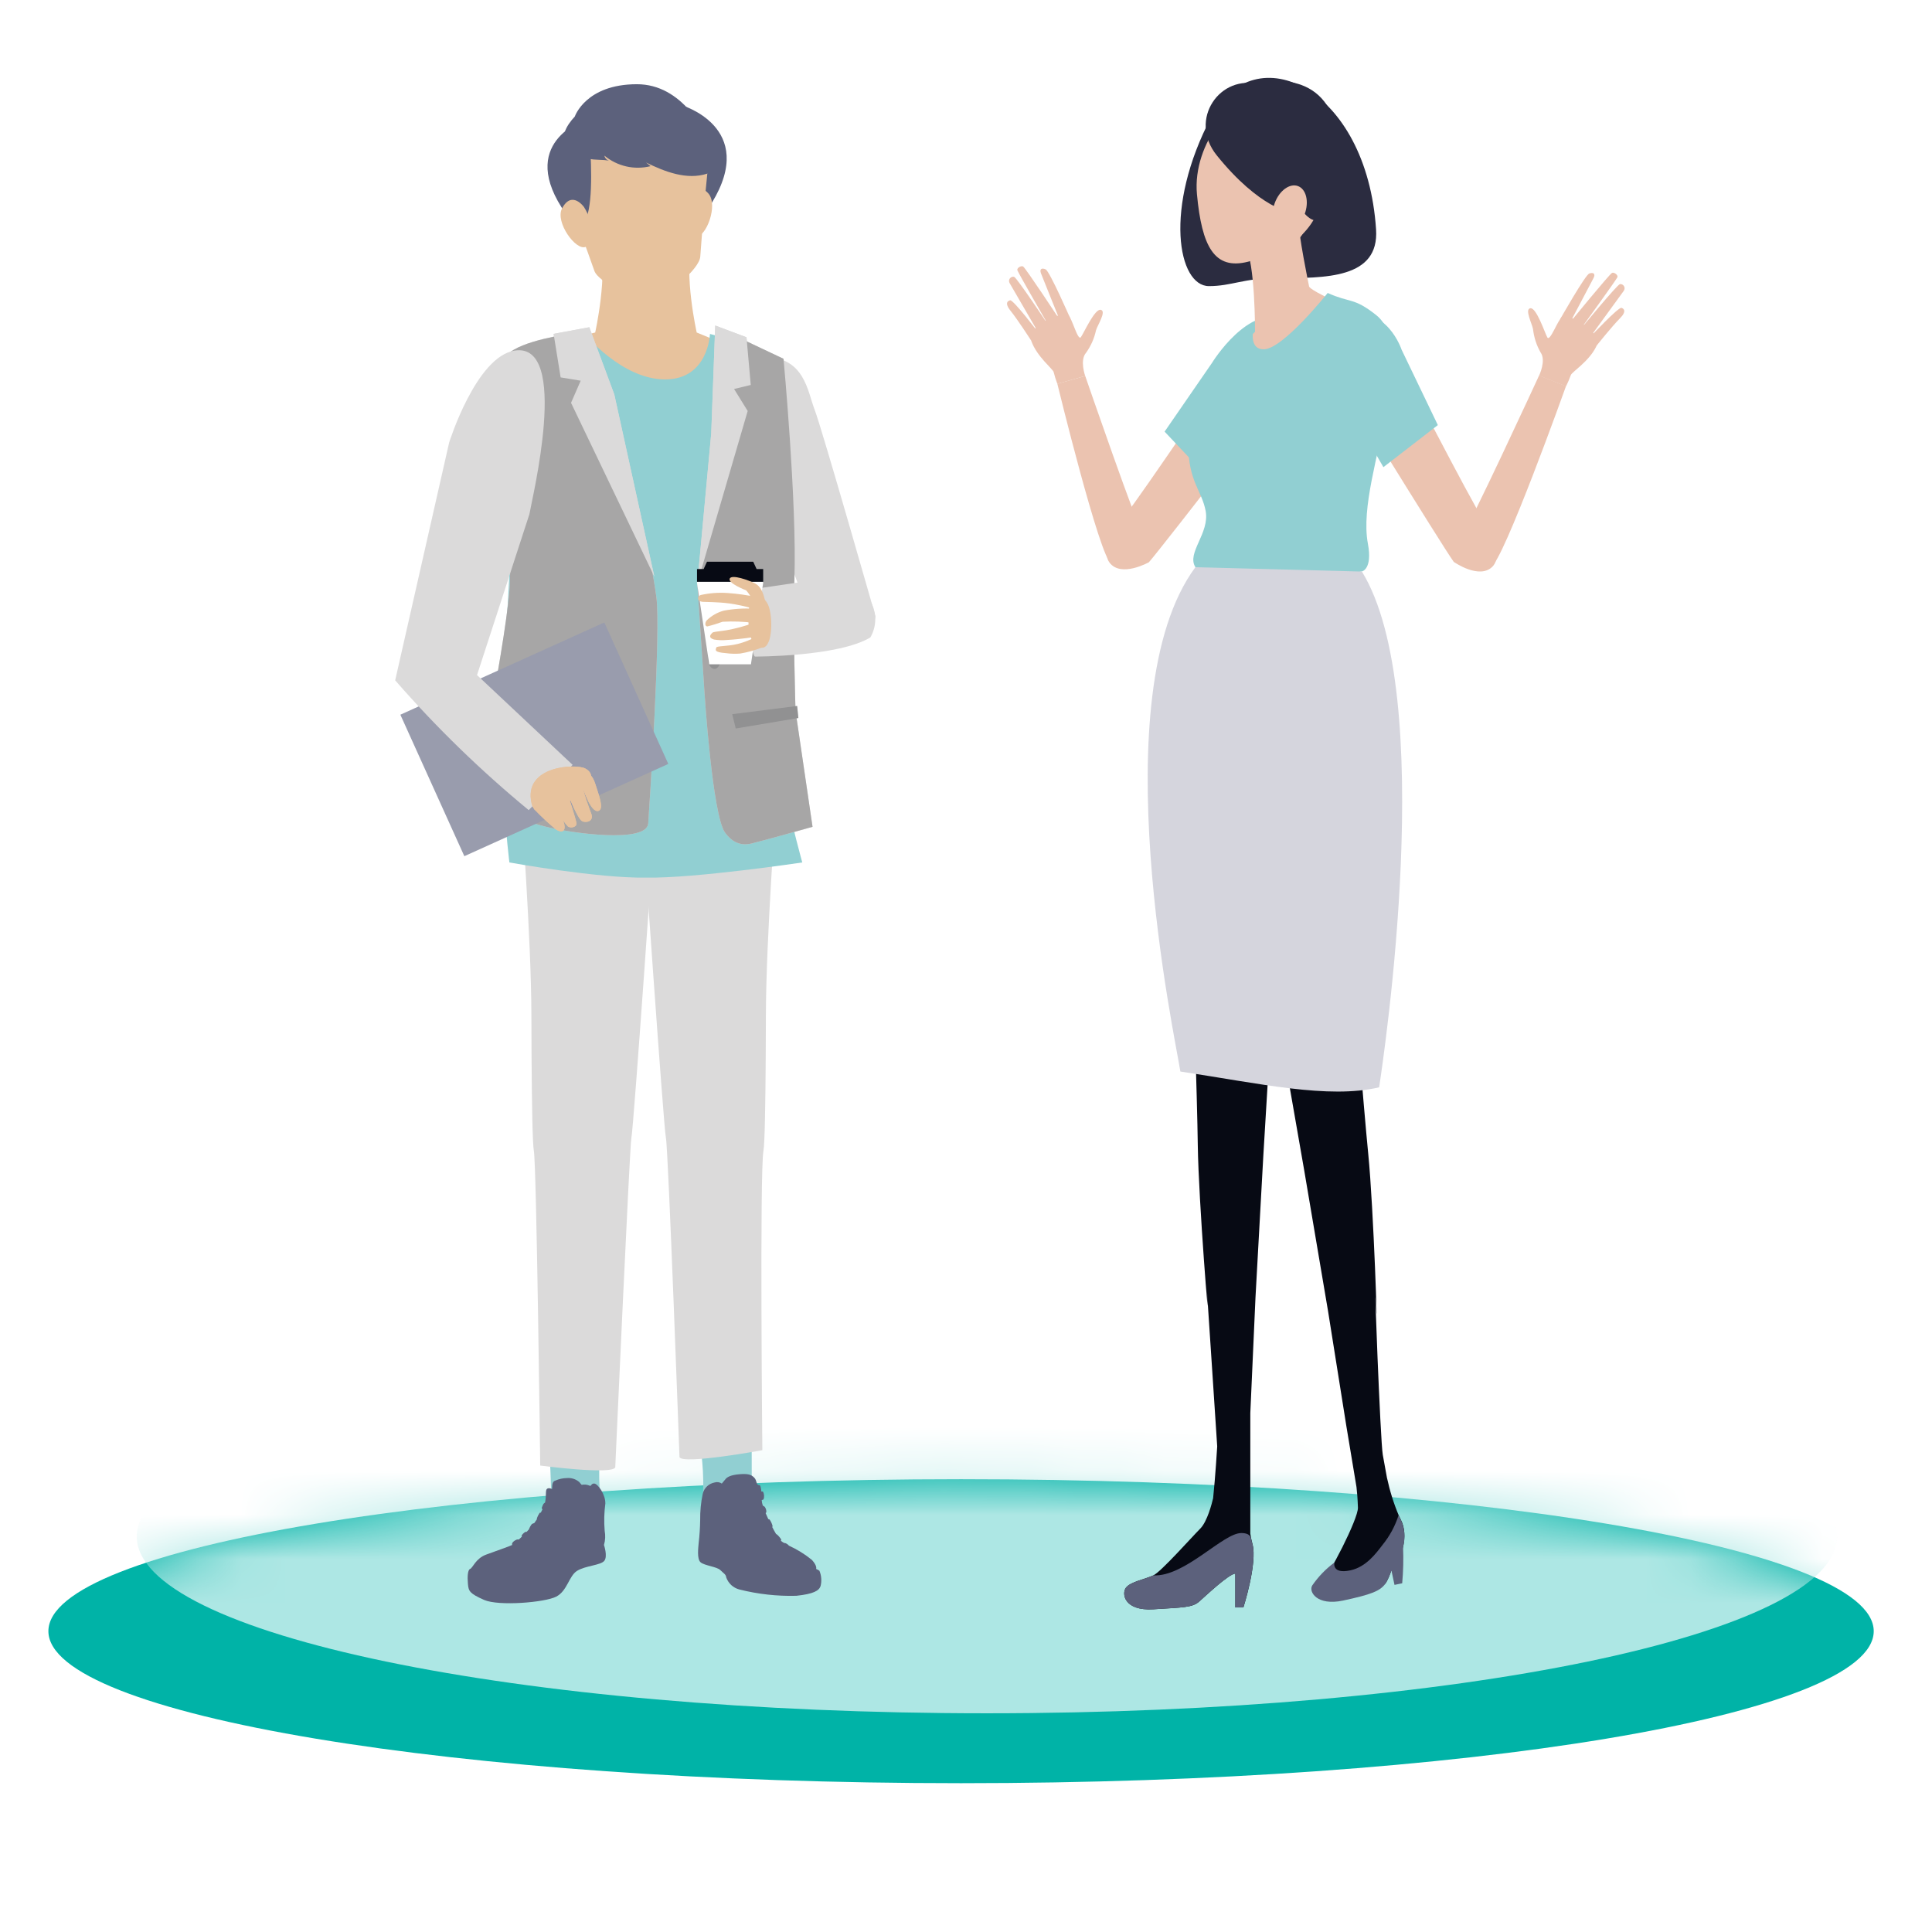 <svg width="44" height="44" viewBox="0 0 44 44" fill="none" xmlns="http://www.w3.org/2000/svg">
<rect width="44" height="44" fill="white"/>
<path d="M21.887 40.611C33.367 40.611 42.673 39.061 42.673 37.149C42.673 35.237 33.367 33.688 21.887 33.688C10.408 33.688 1.102 35.237 1.102 37.149C1.102 39.061 10.408 40.611 21.887 40.611Z" fill="#00B3A7"/>
<mask id="mask0_2752_35720" style="mask-type:luminance" maskUnits="userSpaceOnUse" x="1" y="33" width="42" height="8">
<path d="M21.887 40.615C33.366 40.615 42.672 39.065 42.672 37.153C42.672 35.241 33.366 33.691 21.887 33.691C10.407 33.691 1.101 35.241 1.101 37.153C1.101 39.065 10.407 40.615 21.887 40.615Z" fill="white"/>
</mask>
<g mask="url(#mask0_2752_35720)">
<path d="M22.476 39.019C33.17 39.019 41.839 37.216 41.839 34.992C41.839 32.768 33.17 30.965 22.476 30.965C11.783 30.965 3.114 32.768 3.114 34.992C3.114 37.216 11.783 39.019 22.476 39.019Z" fill="#ADE7E4"/>
</g>
<path d="M24.37 7.241C24.37 7.241 23.904 6.175 23.814 6.135C23.724 6.094 23.669 6.127 23.709 6.229C23.748 6.331 24.129 7.274 24.129 7.274C24.129 7.274 23.369 6.121 23.303 6.071C23.265 6.041 23.154 6.098 23.17 6.155C23.187 6.212 23.875 7.404 23.875 7.404C23.875 7.404 23.163 6.329 23.095 6.304C23.077 6.3 23.058 6.302 23.041 6.309C23.024 6.315 23.009 6.327 22.998 6.342C22.987 6.357 22.981 6.374 22.98 6.393C22.979 6.411 22.983 6.429 22.992 6.445C23.04 6.529 23.644 7.569 23.644 7.569C23.644 7.569 23.077 6.823 23.006 6.839C22.962 6.848 22.864 6.893 23.017 7.081C23.169 7.268 23.482 7.752 23.482 7.752L24.37 7.241Z" fill="#EBC3B0"/>
<path d="M24.715 8.563C24.715 8.563 24.584 8.201 24.736 8.032C24.844 7.88 24.921 7.708 24.96 7.525C24.991 7.411 25.206 7.089 25.07 7.056C24.934 7.023 24.691 7.571 24.618 7.676C24.546 7.782 24.419 7.24 24.32 7.165C24.221 7.09 23.359 7.41 23.488 7.768C23.616 8.126 23.986 8.408 23.997 8.476C24.019 8.566 24.047 8.655 24.08 8.741L24.715 8.563Z" fill="#EBC3B0"/>
<path d="M25.658 11.686C25.802 11.56 28.546 7.503 28.546 7.503C28.546 7.503 28.905 6.698 29.631 6.964C30.358 7.231 29.967 7.928 29.967 7.928C29.967 7.928 26.475 12.456 26.165 12.805C26.165 12.805 25.534 13.159 25.271 12.816C25.008 12.473 25.658 11.686 25.658 11.686Z" fill="#EBC3B0"/>
<path d="M26.048 12.203C25.945 12.129 24.715 8.562 24.715 8.562L24.08 8.74C24.08 8.74 25.046 12.704 25.308 12.837" fill="#EBC3B0"/>
<path d="M26.523 9.83L27.605 8.261C27.605 8.261 28.438 6.897 29.3 7.267C30.163 7.636 29.299 8.867 29.299 8.867L27.598 10.969L26.523 9.83Z" fill="#91CFD2"/>
<path d="M27.59 2.657C26.491 4.735 26.829 6.516 27.533 6.516C28.054 6.516 28.317 6.334 29.083 6.334C30.19 6.334 31.413 6.348 31.339 5.225C31.126 1.99 28.578 0.791 27.59 2.657Z" fill="#2B2C40"/>
<path d="M31.903 34.609C31.888 34.579 31.872 34.548 31.857 34.516L31.856 34.513C31.741 34.24 31.652 33.956 31.59 33.666H31.589C31.549 33.455 31.515 33.261 31.492 33.132C31.436 32.82 31.281 28.659 31.335 29.716C31.388 30.773 31.286 27.529 31.16 26.27C31.061 25.28 30.781 21.798 30.781 21.798L30.583 20.035L28.449 20.277C28.523 20.933 28.964 22.047 28.964 22.047L29.084 23.11L29.704 26.663L30.245 29.857L30.66 32.464L30.893 33.866C30.905 33.966 30.919 34.116 30.926 34.335C30.934 34.594 30.25 35.914 30.097 36.032L31.55 36.066C31.674 35.899 31.732 35.511 31.876 35.468C31.875 35.467 32.101 34.995 31.903 34.609Z" fill="#070A14"/>
<path d="M27.153 19.824V21.598C27.153 21.598 27.267 25.09 27.279 26.085C27.296 27.35 27.559 30.584 27.494 29.528C27.428 28.473 27.721 32.941 27.721 32.941C27.721 32.941 27.678 33.653 27.628 34.12C27.602 34.231 27.496 34.653 27.334 34.814C27.147 35.001 26.447 35.791 26.269 35.877C26.091 35.962 25.75 36.021 25.644 36.157C25.539 36.293 25.602 36.692 26.269 36.65C26.936 36.607 27.154 36.614 27.312 36.473C27.47 36.333 27.982 35.849 28.134 35.836V36.607H28.318C28.318 36.607 28.641 35.594 28.525 35.167C28.516 35.133 28.508 35.099 28.5 35.064L28.499 35.061C28.49 35.018 28.482 34.974 28.475 34.931V32.183L28.593 29.546L28.772 26.311L28.989 22.712V21.642C28.989 21.642 29.301 20.485 29.301 19.825L27.153 19.824Z" fill="#070A14"/>
<path d="M28.317 36.609H28.133V35.837C27.981 35.85 27.469 36.334 27.311 36.475C27.152 36.615 26.935 36.608 26.268 36.651C25.601 36.693 25.538 36.294 25.643 36.158C25.749 36.022 26.09 35.962 26.268 35.878C26.982 35.916 27.853 34.912 28.271 34.914C28.494 34.915 28.491 35.038 28.498 35.062L28.499 35.065C28.507 35.1 28.514 35.134 28.524 35.167C28.64 35.595 28.317 36.609 28.317 36.609Z" fill="#5C617C"/>
<path d="M28.355 5.582C28.591 5.985 28.582 7.556 28.582 7.556C27.495 8.595 30.414 8.956 31.051 7.336C31.128 7.139 29.778 6.629 29.811 6.509C29.811 6.509 29.562 5.314 29.566 4.951C29.571 4.588 28.457 5.517 28.355 5.582Z" fill="#EBC3B0"/>
<path d="M28.546 7.503C28.205 7.905 27.064 9.096 27.064 10.143C27.064 10.96 27.372 11.175 27.458 11.637C27.553 12.145 27.018 12.593 27.224 12.915C27.57 13.458 29.459 13.281 31.017 13.014C31.017 13.014 31.262 12.965 31.153 12.383C30.996 11.553 31.411 10.342 31.538 9.439C31.664 8.536 31.856 7.584 31.342 7.176C30.827 6.767 30.755 6.906 30.237 6.672C30.237 6.672 29.218 7.955 28.781 7.955C28.438 7.956 28.546 7.503 28.546 7.503Z" fill="#91CFD2"/>
<g style="mix-blend-mode:multiply">
<path d="M28.538 6.21C29.016 5.939 29.499 5.677 29.748 5.188C29.562 5.383 29.242 5.262 28.981 5.33C28.867 5.352 28.758 5.396 28.66 5.458C28.612 5.49 28.574 5.535 28.55 5.588C28.526 5.641 28.517 5.699 28.524 5.756C28.493 5.764 28.456 5.776 28.444 5.809C28.439 5.84 28.446 5.872 28.463 5.898C28.502 5.998 28.527 6.103 28.538 6.21Z" fill="#EBC3B0"/>
</g>
<path d="M28.665 2.22C28.166 2.13 27.149 3.24 27.26 4.426C27.371 5.612 27.655 6.157 28.424 5.96C29.801 5.609 30.154 4.89 30.206 3.853C30.258 2.816 30.087 2.475 28.665 2.22Z" fill="#EBC3B0"/>
<path d="M31.876 34.558C31.87 34.545 31.863 34.533 31.857 34.519L31.856 34.517L31.852 34.508C31.774 34.752 31.651 34.98 31.49 35.179C31.334 35.383 31.11 35.687 30.756 35.763C30.322 35.856 30.391 35.585 30.391 35.585C30.195 35.73 30.024 35.906 29.886 36.107C29.796 36.25 29.993 36.578 30.586 36.452C31.229 36.314 31.427 36.236 31.551 36.069C31.609 35.975 31.655 35.874 31.689 35.768L31.759 36.095L31.934 36.058C31.959 35.783 31.966 35.507 31.954 35.232C32.01 35.026 31.992 34.807 31.903 34.613C31.893 34.595 31.885 34.577 31.876 34.558Z" fill="#5C617C"/>
<path d="M28.696 1.926C27.789 1.67 27.053 2.721 27.71 3.537C28.691 4.756 29.412 4.843 29.412 4.843L29.093 2.021C29.093 2.021 29.266 2.087 28.696 1.926Z" fill="#2B2C40"/>
<path d="M28.89 1.865C28.89 1.865 30.59 1.54 30.487 3.695C30.48 3.954 30.417 4.209 30.301 4.44C30.204 4.631 30.19 4.985 29.978 5.017C29.794 5.045 29.547 4.659 29.533 4.643C28.89 3.978 29.024 4.142 28.422 2.946L27.752 2.783L28.186 2.122L28.89 1.865Z" fill="#2B2C40"/>
<path d="M29.016 4.672C28.931 4.959 29.021 5.226 29.218 5.268C29.416 5.311 29.645 5.112 29.73 4.825C29.815 4.538 29.724 4.271 29.527 4.228C29.33 4.186 29.101 4.385 29.016 4.672Z" fill="#EBC3B0"/>
<path d="M35.53 7.272C35.53 7.272 36.103 6.259 36.196 6.228C36.29 6.197 36.341 6.235 36.292 6.332C36.242 6.43 35.766 7.329 35.766 7.329C35.766 7.329 36.641 6.26 36.711 6.216C36.752 6.191 36.857 6.26 36.835 6.314C36.813 6.369 36.006 7.484 36.006 7.484C36.006 7.484 36.825 6.487 36.894 6.47C36.913 6.468 36.931 6.472 36.947 6.48C36.964 6.489 36.977 6.502 36.986 6.517C36.996 6.533 37 6.552 36.999 6.57C36.998 6.588 36.992 6.606 36.982 6.621C36.926 6.699 36.218 7.672 36.218 7.672C36.218 7.672 36.859 6.988 36.928 7.011C36.971 7.025 37.063 7.08 36.892 7.251C36.721 7.422 36.361 7.871 36.361 7.871L35.53 7.272Z" fill="#EBC3B0"/>
<path d="M35.051 8.556C35.051 8.556 35.219 8.209 35.085 8.025C34.993 7.863 34.935 7.683 34.914 7.498C34.896 7.381 34.715 7.039 34.853 7.02C34.991 7.001 35.178 7.571 35.239 7.683C35.3 7.796 35.481 7.27 35.587 7.205C35.694 7.14 36.519 7.547 36.354 7.89C36.189 8.234 35.792 8.475 35.775 8.542C35.743 8.63 35.707 8.715 35.665 8.798L35.051 8.556Z" fill="#EBC3B0"/>
<path d="M33.726 11.736C33.596 11.595 31.712 7.948 31.712 7.948C31.712 7.948 31.436 7.111 30.687 7.302C29.938 7.493 30.255 8.225 30.255 8.225C30.255 8.225 32.835 12.417 33.108 12.796C33.108 12.796 33.699 13.213 33.996 12.898C34.293 12.583 33.726 11.736 33.726 11.736Z" fill="#EBC3B0"/>
<path d="M33.285 12.206C33.395 12.144 35.052 8.551 35.052 8.551L35.665 8.793C35.665 8.793 34.23 12.809 33.955 12.914" fill="#EBC3B0"/>
<path d="M32.746 9.681L31.92 7.963C31.92 7.963 31.587 6.948 30.677 7.179C29.768 7.41 30.153 8.298 30.153 8.298L31.506 10.639L32.746 9.681Z" fill="#91CFD2"/>
<path d="M31.017 13.017L27.224 12.918C25.065 15.838 26.772 23.671 26.882 24.403C28.683 24.675 30.254 25.035 31.409 24.763C31.519 24.031 32.745 15.838 31.017 13.017Z" fill="#D5D5DD"/>
<path d="M15.963 33.002L17.119 32.82L17.121 34.213L15.966 34.261C16.082 33.92 15.963 33.002 15.963 33.002Z" fill="#91CFD2"/>
<path d="M13.671 32.969H12.514L12.564 34.227H13.72C13.59 33.891 13.671 32.969 13.671 32.969Z" fill="#91CFD2"/>
<path d="M12.47 8.07C12.213 7.878 13.555 7.573 13.555 7.573C13.555 7.573 13.854 6.235 13.656 5.529C13.535 5.101 14.182 5.606 14.711 6.069C15.239 5.605 15.886 5.101 15.765 5.529C15.567 6.235 15.867 7.573 15.867 7.573C15.867 7.573 17.5 8.211 17.244 8.403C14.922 10.486 14.219 10.283 12.47 8.07Z" fill="#E7C29D"/>
<path d="M11.869 18.342C11.869 18.342 12.098 21.379 12.102 23.103C12.103 23.431 12.104 23.756 12.106 24.067C12.113 25.151 12.128 26.047 12.158 26.21C12.22 26.535 12.303 33.377 12.303 33.377C12.303 33.377 13.933 33.593 14.012 33.419C14.012 33.419 14.341 26.091 14.379 25.917C14.433 25.67 14.922 18.57 14.922 18.57C14.922 18.57 12.006 17.947 11.869 18.342Z" fill="#DBDADA"/>
<path d="M17.676 18.342C17.676 18.342 17.447 21.379 17.443 23.103C17.443 23.431 17.441 23.756 17.439 24.067C17.432 25.151 17.417 26.047 17.387 26.21C17.3 26.674 17.362 33.027 17.362 33.027C17.362 33.027 15.553 33.359 15.475 33.186C15.475 33.186 15.22 26.165 15.166 25.917C15.112 25.669 14.623 18.57 14.623 18.57C14.623 18.57 17.539 17.947 17.676 18.342Z" fill="#DBDADA"/>
<path d="M13.316 7.605C13.316 7.605 14.163 8.642 15.148 8.641C16.134 8.64 16.169 7.605 16.169 7.605C16.774 7.753 18.449 8.495 18.343 8.992C18.066 10.292 17.309 13.167 17.384 15.221C17.434 16.586 18.271 19.642 18.271 19.642C18.271 19.642 15.821 20.007 14.722 19.987C13.622 20.007 11.601 19.642 11.601 19.642C11.601 19.642 11.286 17.085 11.466 15.079C11.666 12.848 11.759 9.554 11.466 8.18C11.467 8.179 12.788 7.663 13.316 7.605Z" fill="#91CFD2"/>
<path d="M15.508 2.391C15.508 2.391 17.273 2.89 16.209 4.624C15.146 6.358 15.508 2.391 15.508 2.391Z" fill="#5C617C"/>
<path d="M15.637 4.507C15.637 4.507 15.8 4.052 16.129 4.402C16.367 4.657 16.081 5.423 15.839 5.388C15.598 5.353 15.518 4.907 15.637 4.507Z" fill="#E7C29D"/>
<g style="mix-blend-mode:multiply">
<path d="M15.749 5.586C15.739 5.707 15.706 5.824 15.653 5.933C15.565 6.1 15.44 6.243 15.286 6.351C15.133 6.46 14.955 6.53 14.769 6.557C14.583 6.584 14.393 6.567 14.216 6.506C14.037 6.445 13.876 6.344 13.745 6.209C13.664 6.119 13.599 6.016 13.555 5.903C13.641 6.776 14.681 7.058 14.837 7.096L14.838 7.104L14.848 7.098L14.858 7.101V7.093C14.996 7.013 15.914 6.448 15.749 5.586Z" fill="#E7C29D"/>
</g>
<path d="M14.263 2.579C13.908 2.41 12.56 3.663 12.701 3.946C12.853 4.249 13.434 5.877 13.537 6.17C13.63 6.433 14.462 6.814 14.799 6.834C14.804 6.837 14.809 6.839 14.815 6.84C14.822 6.839 14.831 6.838 14.838 6.837C14.844 6.837 14.848 6.835 14.854 6.835C14.859 6.834 14.863 6.834 14.869 6.832C14.875 6.831 14.886 6.831 14.893 6.829C14.898 6.827 14.902 6.824 14.906 6.82C15.225 6.711 15.928 6.125 15.948 5.846C15.97 5.537 16.102 3.814 16.169 3.482C16.229 3.17 14.561 2.323 14.263 2.579Z" fill="#E7C29D"/>
<path d="M13.392 2.703C13.392 2.703 11.809 3.175 12.789 4.722C13.768 6.269 13.392 2.703 13.392 2.703Z" fill="#5C617C"/>
<path d="M13.302 4.718C13.302 4.718 13.025 4.323 12.8 4.747C12.637 5.056 13.115 5.719 13.339 5.622C13.563 5.525 13.522 5.073 13.302 4.718Z" fill="#E7C29D"/>
<path d="M13.876 3.663C13.848 3.655 13.823 3.64 13.804 3.62C13.784 3.599 13.771 3.573 13.765 3.544C13.909 3.664 14.08 3.748 14.262 3.79C14.445 3.832 14.635 3.829 14.817 3.784L14.713 3.701C15.149 3.915 15.646 4.105 16.108 3.954C16.158 3.938 16.232 3.764 16.266 3.724C16.293 3.677 16.307 3.625 16.306 3.571C16.305 3.517 16.29 3.465 16.261 3.419C16.062 2.985 15.538 1.918 14.505 1.918C13.339 1.918 13.091 2.653 13.091 2.653C12.897 2.863 12.713 3.158 12.964 3.391C13.089 3.496 13.236 3.57 13.394 3.61C13.553 3.655 13.724 3.625 13.876 3.663Z" fill="#5C617C"/>
<path d="M17.379 8.129C17.358 8.122 16.173 8.438 16.774 10.097C16.774 10.097 18.26 13.268 18.245 13.572C18.245 13.572 19.918 14.597 19.938 14.035C19.938 14.035 18.722 9.771 18.555 9.338C18.388 8.905 18.325 8.118 17.379 8.129Z" fill="#DBDADA"/>
<path d="M13.836 16.269L11.967 15.941L11.938 16.215L13.755 16.595L13.836 16.269Z" fill="#919192"/>
<path d="M14.192 10.747C14.559 11.659 14.812 12.613 14.947 13.587C15.054 14.347 14.795 18.29 14.763 18.752C14.731 19.214 12.989 18.977 12.399 18.82C11.809 18.664 10.768 18.321 10.768 18.321C10.768 18.321 11.585 14.32 11.614 13.238C11.643 12.157 11.55 8.08 11.55 8.08C11.862 7.752 12.975 7.605 12.975 7.605L14.192 10.747Z" fill="#DBDADA"/>
<path d="M13.421 7.453L13.99 8.983L14.902 13.132L13.005 9.174L13.225 8.67L12.768 8.595L12.608 7.603L13.421 7.453Z" fill="#DBDADA"/>
<path d="M14.192 10.747C14.559 11.659 14.812 12.613 14.947 13.587C15.054 14.347 14.795 18.29 14.763 18.752C14.731 19.214 12.989 18.977 12.399 18.82C11.809 18.664 10.768 18.321 10.768 18.321C10.768 18.321 11.585 14.32 11.614 13.238C11.643 12.157 11.55 8.08 11.55 8.08C11.862 7.752 12.975 7.605 12.975 7.605L14.192 10.747Z" fill="#A7A6A6"/>
<path d="M13.421 7.453L13.99 8.983L14.902 13.132L13.005 9.174L13.225 8.67L12.768 8.595L12.608 7.603L13.421 7.453Z" fill="#DBDADA"/>
<path d="M13.763 14.176L9.118 16.277L10.575 19.499L15.22 17.398L13.763 14.176Z" fill="#999CAD"/>
<path d="M12.057 11.709L10.864 15.374L13.041 17.419L12.041 18.45C10.948 17.55 9.93 16.561 9 15.494L10.229 10.079C10.229 10.079 10.843 8.116 11.724 7.984C12.993 7.792 12.11 11.38 12.057 11.709Z" fill="#DBDADA"/>
<path d="M16.738 7.648L17.844 8.171C17.844 8.171 18.151 11.45 18.092 13.194C18.056 14.259 18.118 16.194 18.118 16.194L18.505 18.83C18.505 18.83 17.407 19.139 17.264 19.171C17.122 19.203 16.802 19.359 16.513 18.963C16.224 18.567 16.045 15.783 16.045 15.783L15.881 13.281L16.483 8.585L16.738 7.648Z" fill="#DBDADA"/>
<path d="M16.289 7.414L16.198 9.869L15.881 13.287L17.028 9.36L16.718 8.859L17.098 8.767L17.001 7.681L16.289 7.414Z" fill="#DBDADA"/>
<path d="M16.676 16.265L18.154 16.078L18.182 16.352L16.756 16.591L16.676 16.265Z" fill="#DBDADA"/>
<path d="M16.274 15.235C16.352 15.232 16.413 15.13 16.408 15.007C16.404 14.883 16.337 14.786 16.259 14.788C16.18 14.791 16.12 14.893 16.124 15.016C16.128 15.139 16.195 15.237 16.274 15.235Z" fill="#DBDADA"/>
<path d="M16.225 13.809C16.303 13.806 16.364 13.704 16.36 13.581C16.355 13.457 16.288 13.36 16.21 13.362C16.131 13.365 16.071 13.467 16.075 13.59C16.079 13.714 16.146 13.812 16.225 13.809Z" fill="#DBDADA"/>
<path d="M16.738 7.648L17.844 8.171C17.844 8.171 18.151 11.45 18.092 13.194C18.056 14.259 18.118 16.194 18.118 16.194L18.505 18.83C18.505 18.83 17.407 19.139 17.264 19.171C17.122 19.203 16.802 19.359 16.513 18.963C16.224 18.567 16.045 15.783 16.045 15.783L15.881 13.281L16.483 8.585L16.738 7.648Z" fill="#A7A6A6"/>
<path d="M16.289 7.414L16.198 9.869L15.881 13.287L17.028 9.36L16.718 8.859L17.098 8.767L17.001 7.681L16.289 7.414Z" fill="#DBDADA"/>
<path d="M16.676 16.265L18.154 16.078L18.182 16.352L16.756 16.591L16.676 16.265Z" fill="#919192"/>
<path d="M16.274 15.235C16.352 15.232 16.413 15.13 16.408 15.007C16.404 14.883 16.337 14.786 16.259 14.788C16.18 14.791 16.12 14.893 16.124 15.016C16.128 15.139 16.195 15.237 16.274 15.235Z" fill="#919192"/>
<path d="M16.225 13.809C16.303 13.806 16.364 13.704 16.36 13.581C16.355 13.457 16.288 13.36 16.21 13.362C16.131 13.365 16.071 13.467 16.075 13.59C16.079 13.714 16.146 13.812 16.225 13.809Z" fill="#919192"/>
<path d="M18.152 13.27L17.016 13.437C17.016 13.437 17.071 14.876 17.193 14.953C17.193 14.953 19.086 14.959 19.821 14.518C19.89 14.4 19.929 14.265 19.933 14.128C19.937 13.991 19.907 13.855 19.845 13.732C19.64 13.27 18.152 13.27 18.152 13.27Z" fill="#DBDADA"/>
<path d="M17.381 13.262V12.959H17.231L17.154 12.793H16.101L16.025 12.959H15.874V13.262H17.381Z" fill="#070A14"/>
<path d="M15.87 13.25L16.152 15.129H17.102L17.384 13.25H15.87Z" fill="white"/>
<path d="M17.245 13.601C17.021 13.553 16.794 13.521 16.565 13.505C16.361 13.491 16.155 13.507 15.955 13.552C15.874 13.588 15.876 13.696 15.999 13.706C16.053 13.71 16.36 13.709 16.602 13.742C16.791 13.768 16.977 13.809 17.16 13.863C16.932 13.85 16.704 13.865 16.48 13.908C16.338 13.947 16.208 14.021 16.101 14.123C16.061 14.161 16.04 14.256 16.105 14.267C16.224 14.238 16.341 14.202 16.456 14.16C16.693 14.147 16.931 14.155 17.167 14.185C16.964 14.26 16.755 14.316 16.542 14.354C16.28 14.393 16.248 14.387 16.22 14.414C16.17 14.464 16.129 14.525 16.262 14.565C16.359 14.581 16.457 14.584 16.555 14.575C16.865 14.559 17.222 14.501 17.222 14.501C17.088 14.573 16.946 14.629 16.799 14.666C16.566 14.723 16.322 14.708 16.313 14.748C16.301 14.797 16.247 14.854 16.532 14.875C16.64 14.89 16.75 14.893 16.858 14.884C17.019 14.857 17.177 14.814 17.329 14.756L17.245 13.601Z" fill="#E7C29D"/>
<path d="M17.497 13.784C17.409 13.584 17.262 13.545 17.138 13.612C17.014 13.679 16.945 14.809 17.372 14.751C17.605 14.719 17.601 14.02 17.497 13.784Z" fill="#E7C29D"/>
<path d="M17.423 13.679C17.38 13.496 17.327 13.355 17.196 13.287C17.065 13.219 16.663 13.072 16.618 13.178C16.573 13.284 16.993 13.445 16.993 13.445C17.051 13.51 17.099 13.584 17.134 13.664C17.151 13.84 17.466 13.863 17.423 13.679Z" fill="#E7C29D"/>
<path d="M13.755 35.186C13.786 35.081 13.791 34.97 13.771 34.862C13.754 34.656 13.759 34.449 13.786 34.244C13.793 34.038 13.617 33.795 13.536 33.787C13.455 33.78 13.469 33.868 13.418 33.831C13.364 33.809 13.305 33.804 13.248 33.816C13.248 33.816 13.219 33.787 13.19 33.75C13.151 33.718 13.107 33.693 13.059 33.678C13.011 33.663 12.96 33.657 12.91 33.662C12.819 33.663 12.729 33.683 12.645 33.721C12.557 33.743 12.579 33.89 12.572 33.912C12.572 33.912 12.505 33.875 12.461 33.905C12.417 33.934 12.446 34.037 12.417 34.199C12.416 34.206 12.414 34.214 12.412 34.222C12.393 34.231 12.378 34.246 12.369 34.265C12.349 34.314 12.32 34.362 12.353 34.367H12.357C12.345 34.395 12.33 34.423 12.315 34.451C12.307 34.449 12.298 34.45 12.29 34.454C12.265 34.491 12.244 34.532 12.228 34.575C12.226 34.578 12.226 34.582 12.226 34.586C12.226 34.589 12.227 34.593 12.23 34.596C12.209 34.629 12.187 34.66 12.167 34.688C12.147 34.692 12.128 34.699 12.112 34.71C12.083 34.747 12.061 34.788 12.045 34.832C12.028 34.85 12.011 34.869 11.992 34.888C11.984 34.885 11.975 34.885 11.966 34.888C11.933 34.903 11.875 34.961 11.88 34.98C11.881 34.985 11.883 34.991 11.886 34.995C11.862 35.018 11.84 35.041 11.817 35.061C11.801 35.058 11.784 35.058 11.768 35.063C11.729 35.078 11.64 35.132 11.665 35.185C11.592 35.222 11.305 35.318 11.069 35.406C10.833 35.494 10.767 35.708 10.708 35.73C10.65 35.752 10.642 35.913 10.657 36.076C10.672 36.238 10.694 36.29 11.025 36.437C11.356 36.583 12.409 36.495 12.666 36.363C12.924 36.23 12.953 35.892 13.144 35.774C13.335 35.656 13.682 35.649 13.763 35.546C13.844 35.443 13.755 35.186 13.755 35.186Z" fill="#5C617C"/>
<path d="M18.662 35.773C18.639 35.756 18.613 35.742 18.586 35.731C18.586 35.731 18.62 35.671 18.492 35.527C18.332 35.397 18.155 35.287 17.967 35.201C17.946 35.175 17.918 35.156 17.887 35.144C17.877 35.142 17.867 35.14 17.857 35.14C17.833 35.127 17.81 35.111 17.788 35.094L17.784 35.091C17.789 35.082 17.791 35.071 17.792 35.061C17.766 35.019 17.734 34.981 17.697 34.949C17.689 34.943 17.681 34.938 17.673 34.933C17.645 34.886 17.615 34.832 17.586 34.775C17.591 34.771 17.595 34.766 17.596 34.76C17.584 34.706 17.561 34.655 17.529 34.609C17.525 34.605 17.52 34.602 17.515 34.6C17.509 34.598 17.503 34.597 17.498 34.598C17.476 34.551 17.455 34.504 17.436 34.459C17.443 34.454 17.448 34.449 17.452 34.442C17.456 34.398 17.444 34.355 17.418 34.319C17.406 34.306 17.39 34.296 17.373 34.29C17.359 34.249 17.35 34.206 17.347 34.163C17.362 34.161 17.377 34.155 17.39 34.147C17.409 34.09 17.405 34.028 17.379 33.974C17.373 33.969 17.367 33.967 17.36 33.967C17.353 33.966 17.346 33.967 17.34 33.971C17.332 33.883 17.318 33.822 17.296 33.822C17.211 33.822 17.245 33.72 17.177 33.652C17.109 33.584 17.041 33.558 16.837 33.575C16.634 33.592 16.557 33.643 16.523 33.686C16.489 33.728 16.438 33.788 16.438 33.788C16.415 33.771 16.389 33.761 16.36 33.756C16.332 33.752 16.304 33.754 16.277 33.762C16.212 33.774 16.151 33.804 16.103 33.849C16.055 33.894 16.021 33.953 16.005 34.017C15.963 34.215 15.943 34.417 15.946 34.62C15.943 34.793 15.932 34.966 15.912 35.138C15.903 35.248 15.869 35.503 15.954 35.579C16.039 35.655 16.328 35.681 16.404 35.757C16.48 35.834 16.532 35.851 16.54 35.927C16.564 35.993 16.604 36.052 16.655 36.1C16.707 36.147 16.769 36.181 16.837 36.199C17.262 36.306 17.699 36.355 18.136 36.343C18.535 36.301 18.654 36.224 18.688 36.122C18.717 36.006 18.708 35.884 18.662 35.773Z" fill="#5C617C"/>
<path d="M13.112 18.143C12.861 18.323 12.212 18.737 12.109 18.307C11.899 17.436 13.113 17.389 13.327 17.501C13.54 17.612 13.532 17.843 13.112 18.143Z" fill="#E7C29D"/>
<path d="M12.169 18.431C12.323 18.594 12.488 18.747 12.661 18.89C12.793 18.976 12.888 18.938 12.851 18.768C12.813 18.598 12.497 18.224 12.497 18.224C12.497 18.224 12.835 18.719 12.927 18.815C12.98 18.871 13.141 18.843 13.129 18.749C13.117 18.655 12.93 18.082 12.93 18.082C12.93 18.082 13.155 18.645 13.255 18.7C13.344 18.748 13.535 18.708 13.464 18.526C13.343 18.215 13.262 17.912 13.262 17.912C13.262 17.912 13.452 18.525 13.629 18.468C13.767 18.422 13.633 18.099 13.557 17.852C13.296 16.993 12.169 18.431 12.169 18.431Z" fill="#E7C29D"/>
<path d="M13.112 18.143C12.861 18.323 12.212 18.737 12.109 18.307C11.899 17.436 13.113 17.389 13.327 17.501C13.54 17.612 13.532 17.843 13.112 18.143Z" fill="#E7C29D"/>
<path d="M12.169 18.431C12.323 18.594 12.488 18.747 12.661 18.89C12.793 18.976 12.888 18.938 12.851 18.768C12.813 18.598 12.497 18.224 12.497 18.224C12.497 18.224 12.835 18.719 12.927 18.815C12.98 18.871 13.141 18.843 13.129 18.749C13.117 18.655 12.93 18.082 12.93 18.082C12.93 18.082 13.155 18.645 13.255 18.7C13.344 18.748 13.535 18.708 13.464 18.526C13.343 18.215 13.262 17.912 13.262 17.912C13.262 17.912 13.452 18.525 13.629 18.468C13.767 18.422 13.633 18.099 13.557 17.852C13.296 16.993 12.169 18.431 12.169 18.431Z" fill="#E7C29D"/>
</svg>

